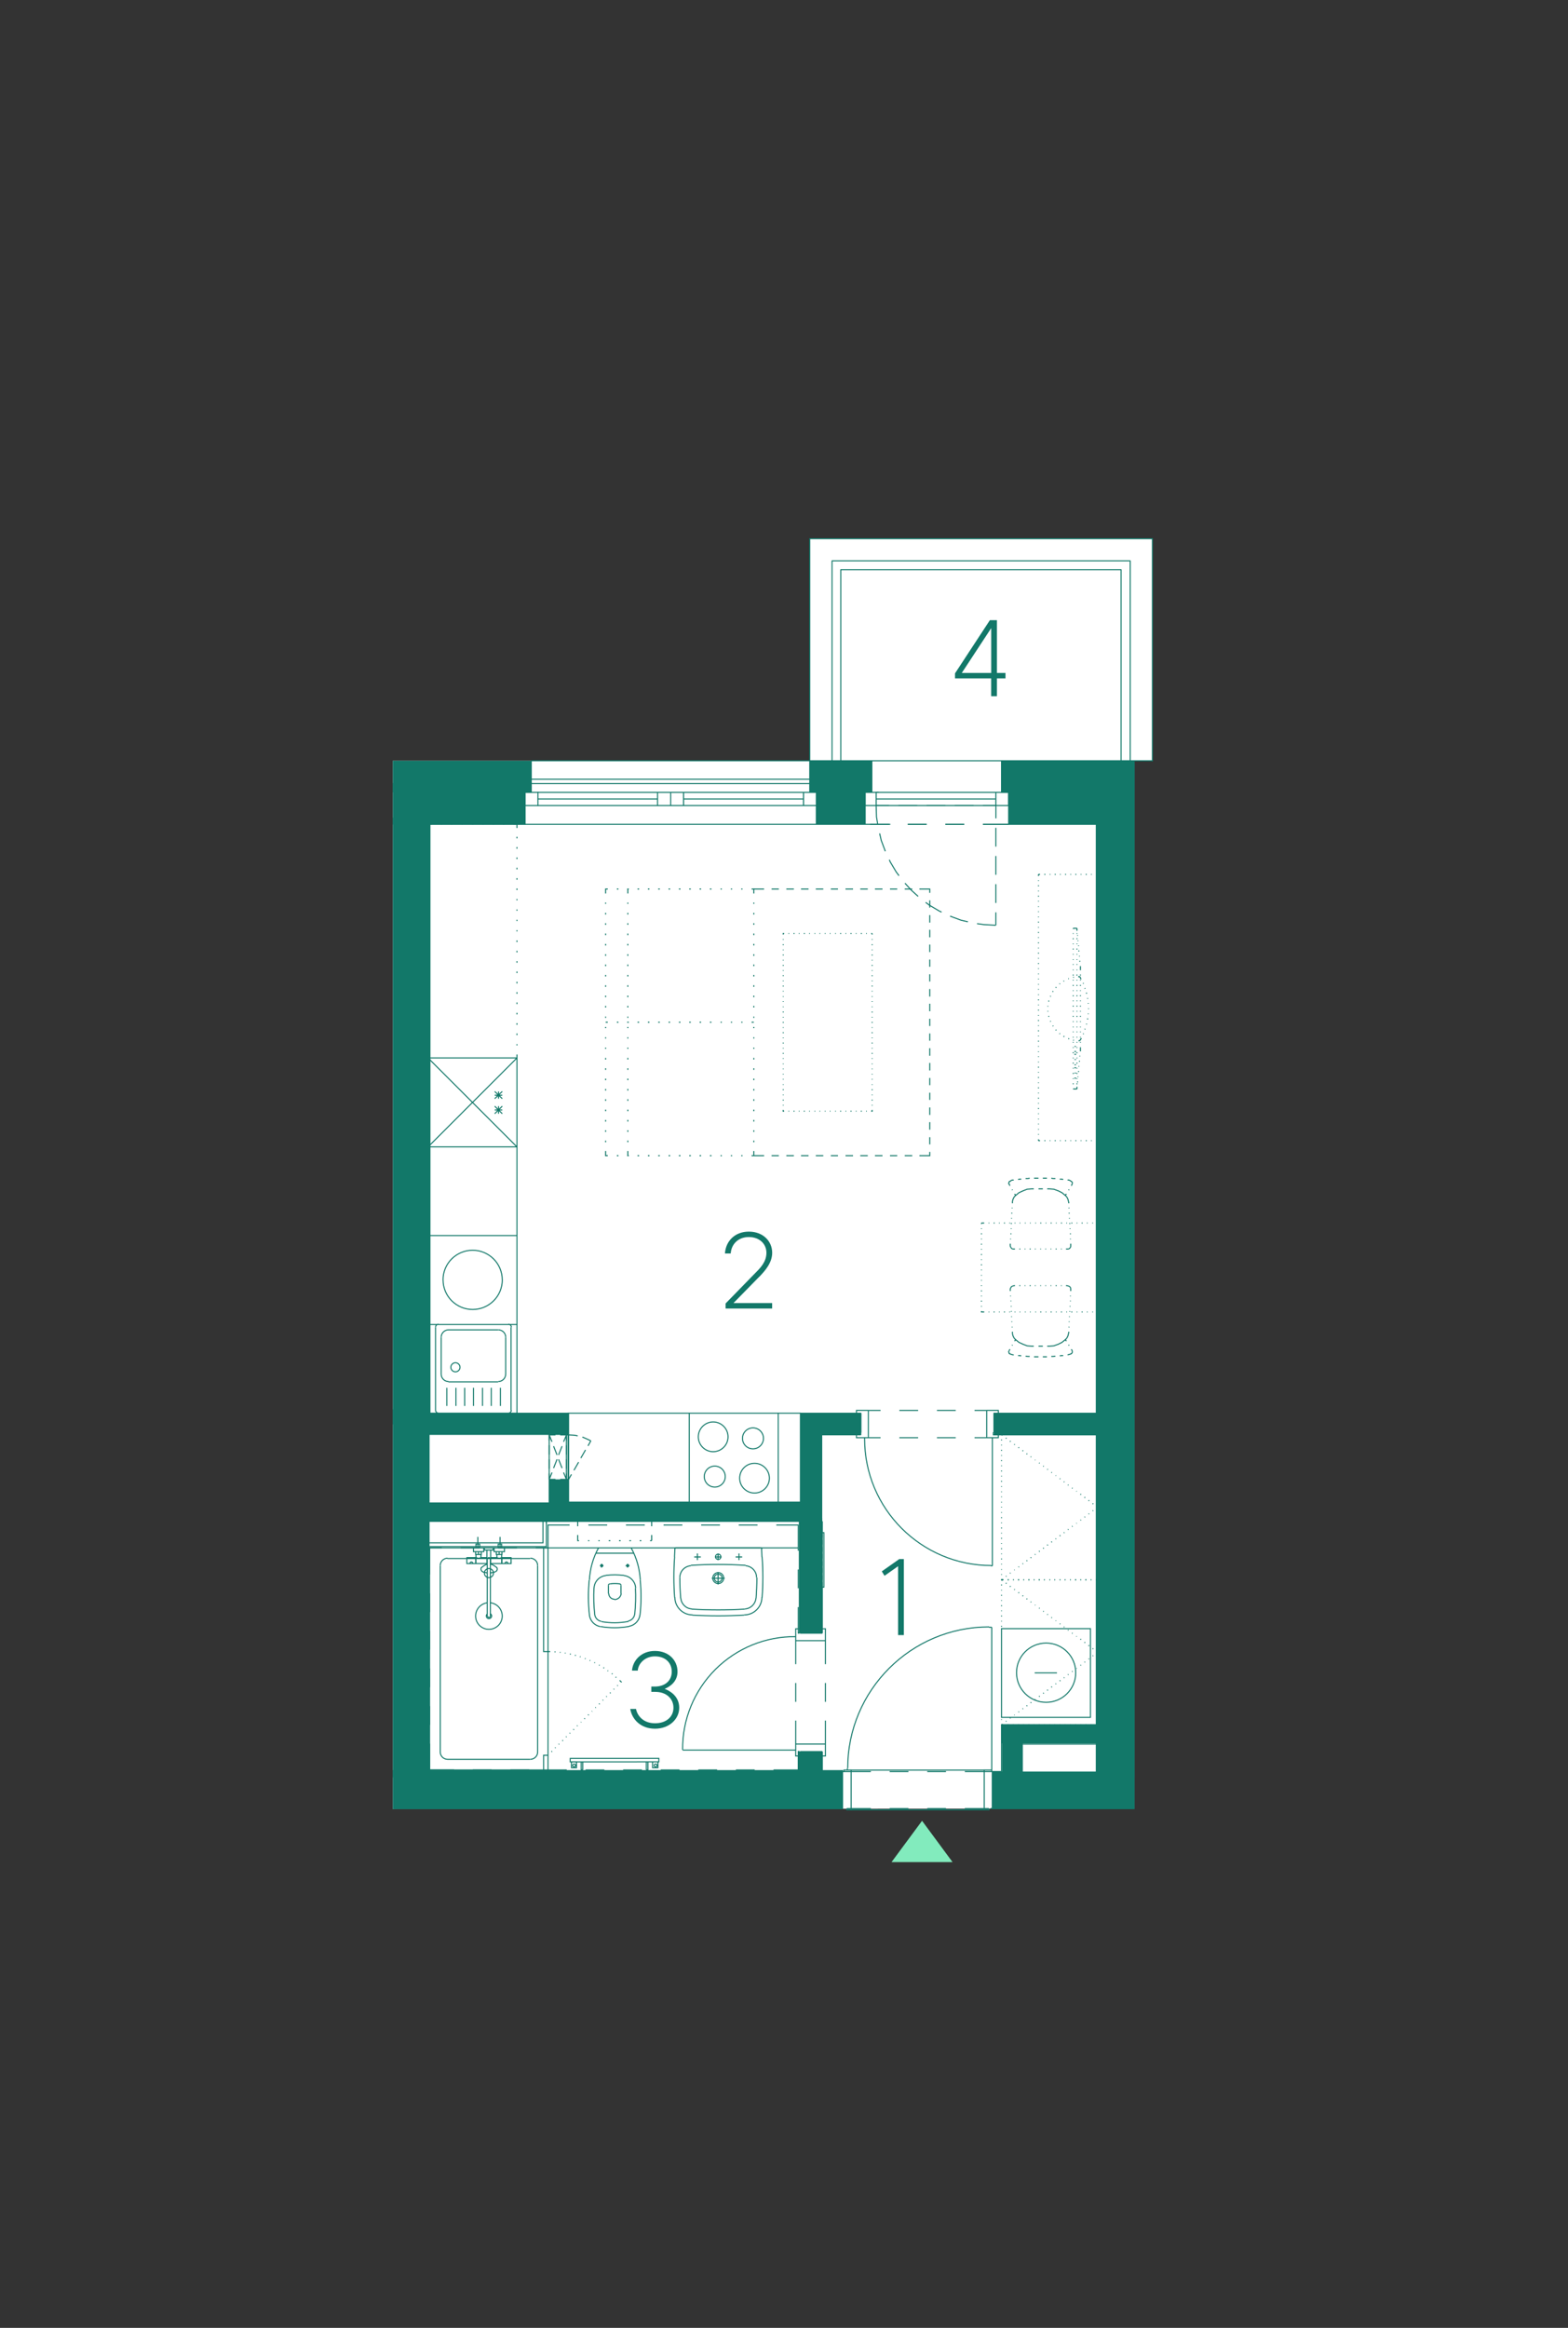 <?xml version="1.0" encoding="UTF-8"?><svg id="Vrstva_1" xmlns="http://www.w3.org/2000/svg" xmlns:xlink="http://www.w3.org/1999/xlink" viewBox="0 0 375.48 557.33"><rect x="0" y="0" width="375.48" height="557.33" fill="#333333" stroke="none"/><defs><style>.cls-1,.cls-2,.cls-3,.cls-4{stroke-width:0px;}.cls-1,.cls-5,.cls-6{fill:none;}.cls-7{clip-path:url(#clippath-4);}.cls-8{clip-path:url(#clippath-3);}.cls-9{clip-path:url(#clippath-2);}.cls-10{clip-path:url(#clippath-5);}.cls-2{fill:#127869;}.cls-5{stroke-linecap:round;stroke-linejoin:round;}.cls-5,.cls-6{stroke:#127869;stroke-width:.25px;}.cls-3{fill:#fff;}.cls-4{fill:#82ebbd;}</style><clipPath id="clippath-2"><rect class="cls-1" x="-149.14" y="128.84" width="425.23" height="417.48"/></clipPath><clipPath id="clippath-3"><rect class="cls-1" x="-149.14" y="128.84" width="425.23" height="417.48"/></clipPath><clipPath id="clippath-4"><rect class="cls-1" x="-149.14" y="128.84" width="425.23" height="417.48"/></clipPath><clipPath id="clippath-5"><rect class="cls-1" x="-149.14" y="128.84" width="425.23" height="417.48"/></clipPath></defs><polygon class="cls-3" points="193.91 182.14 94.06 182.14 94.06 433.13 271.7 432.99 271.7 182.14 275.96 182.14 275.96 128.96 193.91 128.94 193.91 182.14"/><g class="cls-9"><path class="cls-6" d="M191.59,419.36h5.33M191.59,391.01h5.33M197.66,411.94v5.62M197.66,402.94v4.5M197.66,392.81v5.62M190.54,411.94v5.62M190.54,402.94v4.5M190.54,392.81v5.62M163.46,418.99h27.08M190.57,391.84c-7.21-.08-14.16,2.75-19.26,7.85-5.1,5.1-7.93,12.04-7.85,19.26M196.91,389.96h.75v2.85M190.54,392.81v-2.85h.75M190.54,392.81h7.12M196.91,420.41h.75v-2.85M190.54,417.56v2.85h.75M190.54,417.56h7.12M191.59,424.69h5.33M191.59,364.24h5.33M196.91,419.36v5.32M196.91,364.24v26.77M191.59,419.36v5.32M191.59,364.24v26.77M196.01,419.36v5.32M196.01,364.24v26.77M192.49,419.36v5.32M192.49,364.24v26.77M238.01,338.89v4.12M206.14,338.89v4.12M237.34,374.89h.3M207.04,344.47c0,16.76,13.58,30.34,30.34,30.34M207.04,344.21v.3M210.86,344.21h-2.93M219.86,344.21h-4.5M228.86,344.21h-4.5M236.29,344.21h-2.92M210.86,337.69h-2.93M219.86,337.69h-4.5M228.86,337.69h-4.5M236.29,337.69h-2.92M237.64,374.89v-30.67M239.06,338.36v-.68h-2.77M236.29,344.21h2.77v-.68M236.29,344.21v-6.53M205.09,338.36v-.68h2.85M207.94,344.21h-2.85v-.68M207.94,344.21v-6.53M238.01,338.89h4.27M197.96,338.89h8.18M202.09,343.01h4.05M244.61,424.69v-7.12h18.9v-4.05h-23.02v11.17h4.12ZM263.51,338.89v4.12M206.14,338.89h-13.8M263.51,338.89h-25.5M206.14,343.01h-9.75M263.51,343.01h-25.5M192.34,360.19v-21.3M196.39,364.24v-21.23M131.51,360.19v-17.18h-29.4v-4.12h33.52v21.3M102.11,360.19v4.05M135.64,360.19h56.7M102.11,360.19h29.4M102.11,364.24h94.27M237.49,423.79v-34.2M237.49,424.16v-.38h-1.8v9.53h1.12v-.3M202.09,424.16v-.38h1.73v9.53h-1.05v-.3M236.81,389.59h.68M236.85,389.51c-18.7,0-33.86,15.16-33.86,33.86M202.91,423.79v-.38M203.81,433.31h31.88M203.81,423.79h31.88M208.54,424.16h-6.45M217.54,424.16h-4.5M226.54,424.16h-4.5M237.49,424.16h-6.45"/></g><path class="cls-5" d="M242.14,189.71h-.6v7.65h21.45v141h-24.98v.52M202.09,424.16h-5.18"/><path class="cls-6" d="M235.39,197.36h6.15M226.39,197.36h4.5M217.39,197.36h4.5M208.39,197.36h4.5"/><polyline class="cls-5" points="125.14 189.71 125.74 189.71 125.74 197.36 102.64 197.36 102.64 338.36 136.16 338.36 136.16 359.66 191.81 359.66 191.81 338.36 206.14 338.36 206.14 338.89"/><path class="cls-6" d="M212.89,197.36h-4.5M221.89,197.36h-4.5M230.89,197.36h-4.5M241.54,197.36h-6.15"/><path class="cls-5" d="M196.25,364.21h.52v-20.7h9.23v-.52M237.62,424.14h2.2v-11.17h23.02v-69.45h-24.97v-.52"/><g class="cls-8"><path class="cls-6" d="M262.4,412.96h.45M261.2,412.96h.15M259.92,412.96h.23M258.72,412.96h.15M257.45,412.96h.22M256.25,412.96h.15M254.97,412.96h.15M253.77,412.96h.15M252.5,412.96h.15M251.3,412.96h.15M250.02,412.96h.15M248.75,412.96h.23M247.55,412.96h.15M246.27,412.96h.23M245.07,412.96h.15M243.8,412.96h.23M242.6,412.96h.15M241.32,412.96h.22M239.82,412.89v.08h.45M239.82,411.61v.15M239.82,410.41v.15M239.82,409.14v.15M239.82,407.86v.23M239.82,406.66v.15M239.82,405.39v.23M239.82,404.19v.15M239.82,402.91v.22M239.82,401.71v.15M239.82,400.44v.23M239.82,399.24v.15M239.82,397.96v.22M239.82,396.76v.15M239.82,395.49v.15M239.82,394.29v.15M239.82,393.01v.15M239.82,391.81v.15M239.82,390.54v.15M239.82,389.26v.23M239.82,388.06v.15M239.82,386.79v.22M239.82,385.59v.15M239.82,384.31v.23M239.82,383.11v.15M239.82,381.84v.22M239.82,380.64v.15M239.82,379.36v.23M240.27,378.24h-.45v.07M241.55,378.24h-.22M242.75,378.24h-.15M244.02,378.24h-.23M245.22,378.24h-.15M246.5,378.24h-.23M247.7,378.24h-.15M248.97,378.24h-.23M250.17,378.24h-.15M251.45,378.24h-.15M252.65,378.24h-.15M253.92,378.24h-.15M255.12,378.24h-.15M256.4,378.24h-.15M257.67,378.24h-.22M258.87,378.24h-.15M260.15,378.24h-.23M261.35,378.24h-.15M262.85,378.31v-.07h-.45M262.85,379.59v-.23M262.85,380.79v-.15M262.85,382.06v-.22M262.85,383.26v-.15M262.85,384.54v-.23M262.85,385.74v-.15M262.85,387.01v-.22M262.85,388.21v-.15M262.85,389.49v-.23M262.85,390.69v-.15M262.85,391.96v-.15M262.85,393.16v-.15M262.85,394.44v-.15M262.85,395.64v-.15M262.85,396.91v-.15M262.85,398.19v-.22M262.85,399.39v-.15M262.85,400.66v-.23M262.85,401.86v-.15M262.85,403.14v-.22M262.85,404.34v-.15M262.85,405.61v-.23M262.85,406.81v-.15M262.85,408.09v-.23M262.85,409.29v-.15M262.85,410.56v-.15M262.85,411.76v-.15M262.85,412.96v-.08M247.77,400.51h5.33M257.6,400.47c0-3.92-3.17-7.09-7.09-7.09s-7.09,3.17-7.09,7.09,3.17,7.09,7.09,7.09,7.09-3.17,7.09-7.09M239.82,411.16h21.3v-21.23h-21.3v21.23ZM156.05,367.51v1.35M155.67,364.06h.38v1.35M153.2,364.06h.38M150.72,364.06h.38M148.25,364.06h.38M145.77,364.06h.38M143.3,364.06h.3M140.82,364.06h.3M138.35,365.41v-1.35h.3M138.65,368.86h-.3v-1.35M141.12,368.86h-.3M143.6,368.86h-.3M146.15,368.86h-.38M148.62,368.86h-.38M151.1,368.86h-.38M153.57,368.86h-.38M156.05,368.86h-.38M151.22,370.73c-.04-.09-.14-.15-.24-.15M143.45,370.59h7.5M143.48,370.59c-.1,0-.19.06-.24.15M143.27,370.69c-1.26,2.33-1.99,4.91-2.12,7.56M141.1,378.28c-.28,2.79-.27,5.59.05,8.37M141.14,386.65c.16,1.41,1.24,2.55,2.64,2.79M143.84,389.43c2.27.38,4.58.37,6.84-.04M150.65,389.36c1.39-.25,2.45-1.38,2.61-2.79M153.26,386.62c.31-2.77.32-5.57.04-8.34M153.32,378.25c-.14-2.65-.86-5.23-2.13-7.56M145.08,377.21c-1.55.17-2.75,1.44-2.83,3M152.22,380.21c-.08-1.54-1.26-2.81-2.79-2.99M149.45,377.18c-1.45-.18-2.92-.19-4.37-.02M142.41,386.51c.1.85.74,1.53,1.58,1.67M150.42,388.11c.83-.15,1.47-.83,1.56-1.67M142.23,380.2c-.11,2.1-.05,4.21.18,6.31M144.04,388.25c2.13.36,4.31.35,6.43-.04M151.99,386.48c.23-2.08.29-4.17.18-6.25M151.7,371.86h-9M150.31,375.09c.15,0,.26-.12.26-.26s-.12-.26-.26-.26-.26.12-.26.26.12.26.26.26M150.72,374.86h-.9M150.27,375.31v-.9M144.09,375.09c.14,0,.26-.12.26-.26s-.12-.26-.26-.26-.26.12-.26.26.12.26.26.26M143.67,374.86h.83M148.7,379.55c0-.19-.15-.34-.34-.34M146.04,379.21c-.19,0-.34.15-.34.34M148.39,379.2c-.77-.09-1.54-.09-2.31,0M144.05,375.31v-.9M145.77,381.5c0,.77.62,1.39,1.39,1.39M145.7,379.59v1.95M148.7,379.59v1.95M147.13,382.96c.84.01,1.54-.62,1.63-1.45M131.22,370.59h59.92M191.15,384.76v6.23h.3M191.15,375.76v4.5M185.9,365.11h5.25v6.15M176.9,365.11h4.5M167.9,365.11h4.5M158.9,365.11h4.5M149.9,365.11h4.5M140.9,365.11h4.5M128.3,370.59h2.93v-5.48h5.17M119.3,370.59h4.5M110.3,370.59h4.5M102.87,376.96v-6.38h2.93M102.87,385.96v-4.5M102.87,394.96v-4.5M102.87,403.96v-4.5M102.87,412.96v-4.5M108.72,423.76h-5.85v-6.3M117.72,423.76h-4.5M126.72,423.76h-4.5M135.72,423.76h-4.5M144.72,423.76h-4.5M153.72,423.76h-4.5M162.72,423.76h-4.5M171.72,423.76h-4.5M180.72,423.76h-4.5M191.45,419.34h-.3v4.42h-5.92M101.97,370.29h28.88v-6.07M101.97,369.39h28.05v-5.17"/><path class="cls-6" d="M178.54,374.76c-4.36-.27-8.74-.27-13.11,0M178.38,385.21c1.4-.08,2.53-1.19,2.64-2.59M163.03,382.62c.11,1.4,1.24,2.51,2.64,2.59M181.05,382.69c.13-1.67.2-3.34.2-5.01M162.8,377.68c0,1.67.07,3.34.2,5.01M165.63,385.25c4.23.25,8.48.25,12.72,0M171.2,372.76h1.58M172.92,377.82c0-.52-.42-.94-.94-.94s-.94.42-.94.94.42.94.94.94.94-.42.94-.94M173.3,377.82c0-.73-.59-1.31-1.31-1.31s-1.31.59-1.31,1.31.59,1.31,1.31,1.31,1.31-.59,1.31-1.31M170.45,377.86h3.08M171.95,376.36v3M172.62,372.72c0-.35-.29-.64-.64-.64s-.64.29-.64.64.29.64.64.64.64-.28.64-.64M171.95,373.51v-1.57M240.05,412.81l-.23.15M241.02,412.06l-.15.07M242,411.31l-.15.07M242.97,410.56l-.08.07M244.02,409.81l-.15.07M245,409.06l-.15.07M245.97,408.31l-.15.15M246.95,407.56l-.15.15M247.92,406.81l-.07.15M248.97,406.06l-.15.15M249.95,405.31l-.15.15M250.92,404.56l-.15.15M251.9,403.81l-.15.15M252.87,403.06l-.08.15M253.92,402.31l-.15.15M254.9,401.64l-.15.07M255.87,400.89l-.15.07M256.85,400.14l-.15.07M257.82,399.39l-.07.07M258.87,398.64l-.15.07M259.85,397.89l-.15.07M260.82,397.14l-.15.07M261.8,396.39l-.15.07M262.7,395.41l.15.15-.15.15M261.65,394.66l.15.15M260.67,393.91l.15.15M259.7,393.16l.15.15M258.72,392.41l.15.15M257.75,391.74l.07.08M256.7,390.99l.15.08M255.72,390.24l.15.08M254.75,389.49l.15.08M253.77,388.74l.15.08M252.8,387.99l.08.08M251.75,387.24l.15.08M250.77,386.49l.15.08M249.8,385.74l.15.08M248.82,384.99l.15.08M247.85,384.24l.07.08M246.8,383.49l.15.08M245.82,382.74l.15.15M244.85,381.99l.15.15M243.87,381.24l.15.15M242.9,380.49l.08.15M241.85,379.74l.15.15M240.87,378.99l.15.15M239.82,378.24l.23.15M240.05,378.09l-.23.15M241.02,377.34l-.15.07M242,376.59l-.15.07M242.97,375.84l-.08.07M244.02,375.09l-.15.07M245,374.34l-.15.07M245.97,373.59l-.15.15M246.95,372.84l-.15.15M247.92,372.09l-.07.15M248.97,371.34l-.15.15M249.95,370.59l-.15.15M250.92,369.84l-.15.15M251.9,369.09l-.15.15M252.87,368.34l-.08.15M253.92,367.59l-.15.15M254.9,366.91l-.15.07M255.87,366.16l-.15.07M256.85,365.41l-.15.07M257.82,364.66l-.07.07M258.87,363.91l-.15.07M259.85,363.16l-.15.07M260.82,362.41l-.15.07M261.8,361.66l-.15.07M262.7,360.69l.15.15-.15.15M261.65,359.94l.15.15M260.67,359.19l.15.15M259.7,358.44l.15.15M258.72,357.69l.15.15M257.75,357.01l.07.07M256.7,356.26l.15.07M255.72,355.51l.15.07M254.75,354.76l.15.07M253.77,354.01l.15.07M252.8,353.26l.08.07M251.75,352.51l.15.07M250.77,351.76l.15.07M249.8,351.01l.15.07M248.82,350.26l.15.07M247.85,349.51l.07.07M246.8,348.76l.15.07M245.82,348.01l.15.15M244.85,347.26l.15.15M243.87,346.51l.15.15M242.9,345.76l.08.15M241.85,345.01l.15.15M240.87,344.26l.15.15M239.82,343.51l.23.15M262.4,378.24h.45M261.2,378.24h.15M259.92,378.24h.23M258.72,378.24h.15M257.45,378.24h.23M256.25,378.24h.15M254.97,378.24h.15M253.77,378.24h.15M252.5,378.24h.15M251.3,378.24h.15M250.02,378.24h.15M248.75,378.24h.23M247.55,378.24h.15M246.27,378.24h.23M245.07,378.24h.15M243.8,378.24h.23M242.6,378.24h.15M241.32,378.24h.23M239.82,378.16v.07h.45M239.82,376.89v.15M239.82,375.69v.15M239.82,374.41v.15M239.82,373.14v.22M239.82,371.94v.15M239.82,370.66v.23M239.82,369.46v.15M239.82,368.19v.22M239.82,366.99v.15M239.82,365.71v.23M239.82,364.51v.15M239.82,363.24v.23M239.82,362.04v.15M239.82,360.76v.15M239.82,359.56v.15M239.82,358.29v.15M239.82,357.09v.15M239.82,355.81v.15M239.82,354.54v.23M239.82,353.34v.15M239.82,352.06v.22M239.82,350.86v.15M239.82,349.59v.23M239.82,348.39v.15M239.82,347.11v.23M239.82,345.91v.15M239.82,344.64v.22M240.27,343.51h-.45v.07M241.55,343.51h-.23M242.75,343.51h-.15M244.02,343.51h-.23M245.22,343.51h-.15M246.5,343.51h-.23M247.7,343.51h-.15M248.97,343.51h-.23M250.17,343.51h-.15M251.45,343.51h-.15M252.65,343.51h-.15M253.92,343.51h-.15M255.12,343.51h-.15M256.4,343.51h-.15M257.67,343.51h-.23M258.87,343.51h-.15M260.15,343.51h-.23M261.35,343.51h-.15M262.85,343.59v-.07h-.45M262.85,344.86v-.22M262.85,346.06v-.15M262.85,347.34v-.23M262.85,348.54v-.15M262.85,349.81v-.23M262.85,351.01v-.15M262.85,352.29v-.22M262.85,353.49v-.15M262.85,354.76v-.23M262.85,355.96v-.15M262.85,357.24v-.15M262.85,358.44v-.15M262.85,359.71v-.15M262.85,360.91v-.15M262.85,362.19v-.15M262.85,363.46v-.23M262.85,364.66v-.15M262.85,365.94v-.23M262.85,367.14v-.15M262.85,368.41v-.22M262.85,369.61v-.15M262.85,370.89v-.23M262.85,372.09v-.15M262.85,373.36v-.22M262.85,374.56v-.15M262.85,375.84v-.15M262.85,377.04v-.15M262.85,378.24v-.07"/><path class="cls-6" d="M147.72,276.69h.38M145.02,275.56v1.12h.53M145.02,273.09v.38M145.02,270.61v.38M145.02,268.14v.38M145.02,265.66v.38M145.02,263.19v.38M145.02,260.71v.38M145.02,258.24v.38M145.02,255.76v.38M145.02,253.29v.38M145.02,250.81v.3M145.02,248.34v.3M145.02,245.86v.3M145.02,243.39v.3M145.02,240.84v.38M145.02,238.36v.38M145.02,235.89v.38M145.02,233.41v.38M145.02,230.94v.38M145.02,228.46v.38M145.02,225.99v.38M145.02,223.51v.38M145.02,221.04v.38M145.02,218.56v.38M145.02,216.09v.3M145.55,212.86h-.53v1.05M148.1,212.86h-.38M150.57,212.86h-.38M153.05,212.86h-.38M155.52,212.86h-.38M158,212.86h-.38M160.47,212.86h-.38M162.95,212.86h-.38M165.42,212.86h-.38M167.9,212.86h-.38M170.37,212.86h-.38M172.85,212.86h-.3M175.32,212.86h-.3M177.8,212.86h-.3M180.5,213.91v-1.05h-.52M180.5,216.39v-.3M180.5,218.94v-.38M180.5,221.41v-.38M180.5,223.89v-.38M180.5,226.36v-.38M180.5,228.84v-.38M180.5,231.31v-.38M180.5,233.79v-.38M180.5,236.26v-.38M180.5,238.74v-.38M180.5,241.21v-.38M180.5,243.69v-.3M180.5,246.16v-.3M180.5,248.64v-.3M180.5,251.11v-.3M180.5,253.66v-.38M180.5,256.14v-.38M180.5,258.61v-.38M180.5,261.09v-.38M180.5,263.56v-.38M180.5,266.04v-.38M180.5,268.51v-.38M180.5,270.99v-.38M180.5,273.46v-.38M180.5,276.69v-1.12M103.4,253.29h-.9M105.87,253.29h-.3M108.35,253.29h-.3M110.82,253.29h-.3M113.37,253.29h-.38M115.85,253.29h-.38M118.32,253.29h-.38M120.8,253.29h-.38M123.8,252.46v.83h-.9M123.8,249.99v.3M123.8,247.44v.38M123.8,244.96v.38M123.8,242.49v.38M123.8,240.01v.38M123.8,237.54v.38M123.8,235.06v.38M123.8,232.59v.38M123.8,230.11v.38M123.8,227.64v.38M123.8,225.16v.38M123.8,222.69v.3M123.8,220.21v.3M123.8,217.74v.3M123.8,215.26v.3M123.8,212.71v.38M123.8,210.24v.38M123.8,207.76v.38M123.8,205.29v.38M123.8,202.81v.38M123.8,200.34v.38M122.9,197.34h.9v.9M120.42,197.34h.38M117.95,197.34h.38M115.47,197.34h.38M113,197.34h.38M110.52,197.34h.3M108.05,197.34h.3M105.57,197.34h.3M102.5,198.24v-.9h.9M102.5,200.71v-.38M102.5,203.19v-.38M102.5,205.66v-.38M102.5,208.14v-.38M102.5,210.61v-.38M102.5,213.09v-.38M102.5,215.56v-.3M102.5,218.04v-.3M102.5,220.51v-.3M102.5,222.99v-.3M102.5,225.54v-.38M102.5,228.01v-.38M102.5,230.49v-.38M102.5,232.96v-.38M102.5,235.44v-.38M102.5,237.91v-.38M102.5,240.39v-.38M102.5,242.86v-.38M102.5,245.34v-.38M102.5,247.81v-.38M102.5,250.29v-.3M102.5,253.29v-.83M115.55,332.26v4.35M122.45,317.75c0-.39-.32-.71-.71-.71M121.1,320.15c0-.97-.79-1.76-1.76-1.76M119.82,332.26v4.35M117.65,332.26v4.35M121.73,338.34c.39,0,.71-.32.71-.71M119.33,330.76c.97,0,1.76-.79,1.76-1.76M122.37,337.66v-19.88M121.1,329.04v-8.85M121.7,338.34h-16.72M119.3,318.39h-11.93M119.3,330.84h-11.93M121.7,317.11h-16.72M105.01,317.04c-.39,0-.71.32-.71.71M107.41,318.39c-.97,0-1.76.79-1.76,1.76M104.3,337.62c0,.39.32.71.71.71M107,332.26v4.35M105.65,320.19v8.85M104.3,317.79v19.88M109.06,328.44c.6,0,1.09-.49,1.09-1.09s-.49-1.09-1.09-1.09-1.09.49-1.09,1.09.49,1.09,1.09,1.09M111.27,332.26v4.35M109.17,332.26v4.35M113.37,332.26v4.35M105.65,329c0,.97.79,1.76,1.76,1.76M106.1,306.42c0,3.92,3.17,7.09,7.09,7.09s7.09-3.17,7.09-7.09M123.8,309.99v7.12h-21.3v-7.12M120.27,306.42c0-3.91-3.17-7.09-7.09-7.09s-7.09,3.17-7.09,7.09M102.5,309.99v-14.18h21.3v14.18M118.47,262.21h1.8M119.37,263.04v-1.73M118.47,263.04l1.8-1.73M118.47,261.31l1.8,1.73M118.47,265.74h1.8M119.37,266.64v-1.8M118.47,266.64l1.8-1.8M118.47,264.84l1.8,1.8M102.5,253.29v21.3h21.3v-21.3M123.8,274.59l-21.3-21.3h21.3M102.5,274.59l21.3-21.3M152.52,420.99h-15.97v.83h15.97M155.15,421.81v1.95h-.38M154.77,421.81v1.95M156.27,421.81h1.28v1.42h-1.28v-1.42ZM156.99,422.34c-.19,0-.34.15-.34.34s.15.34.34.34.34-.15.34-.34-.15-.34-.34-.34M152.52,421.81h5.25v-.83h-5.25M137.45,420.99h-.9M139.17,421.81v1.95h.38M139.55,421.81v1.95M138.05,421.81h-1.2v1.42h1.2v-1.42ZM137.48,422.34c-.19,0-.34.15-.34.34s.15.34.34.34.34-.15.34-.34-.15-.34-.34-.34M102.5,338.34h21.3v-85.05h-21.3v85.05ZM165.05,359.64h21.3v-21.3h-21.3v21.3ZM167.22,344c0,1.97,1.6,3.56,3.56,3.56s3.56-1.6,3.56-3.56-1.6-3.56-3.56-3.56-3.56,1.6-3.56,3.56M177.12,353.9c0,1.97,1.6,3.56,3.56,3.56s3.56-1.6,3.56-3.56-1.6-3.56-3.56-3.56-3.56,1.6-3.56,3.56M177.8,344.37c0,1.39,1.12,2.51,2.51,2.51s2.51-1.12,2.51-2.51-1.12-2.51-2.51-2.51-2.51,1.12-2.51,2.51M168.65,353.52c0,1.39,1.12,2.51,2.51,2.51s2.51-1.12,2.51-2.51-1.12-2.51-2.51-2.51-2.51,1.12-2.51,2.51M136.02,338.34h55.65v21.3h-55.65v-21.3ZM167.82,372.76h-1.58M167,373.51v-1.58M176.15,372.76h1.58M176.97,373.51v-1.58M182.45,372.76l-.08-1.95M182.5,382.47c.24-3.24.24-6.5,0-9.74M178.21,386.64c2.34,0,4.24-1.9,4.24-4.24M165.78,386.68c4.13.24,8.28.24,12.41,0M161.6,382.4c0,2.34,1.9,4.24,4.24,4.24M161.55,372.73c-.24,3.24-.24,6.5,0,9.74M161.6,370.81l-.08,1.95M161.86,370.59c-.14,0-.26.11-.26.25M182.15,370.59h-20.32M182.45,370.84c0-.14-.12-.25-.26-.25M165.44,374.87c-1.48.09-2.64,1.32-2.64,2.81M181.17,377.68c0-1.49-1.16-2.72-2.64-2.81"/></g><path class="cls-6" d="M248.67,210.76v.15M248.67,209.34v.38M208.62,223.51h.23M207.42,223.51h.15M206.15,223.51h.23M204.95,223.51h.15M203.67,223.51h.23M202.47,223.51h.15M201.2,223.51h.22M200,223.51h.15M198.72,223.51h.15M197.52,223.51h.15M196.25,223.51h.15M195.05,223.51h.15M193.77,223.51h.15M192.5,223.51h.23M191.3,223.51h.15M190.02,223.51h.23M188.82,223.51h.15M187.55,223.74v-.23h.23M187.55,225.01v-.15M187.55,226.29v-.23M187.55,227.49v-.15M187.55,228.76v-.23M187.55,229.96v-.15M187.55,231.24v-.23M187.55,232.44v-.15M187.55,233.71v-.23M187.55,234.91v-.15M187.55,236.19v-.22M187.55,237.39v-.15M187.55,238.66v-.15M187.55,239.86v-.15M187.55,241.14v-.15M187.55,242.41v-.23M187.55,243.61v-.15M187.55,244.89v-.23M187.55,246.09v-.15M187.55,247.36v-.23M187.55,248.56v-.15M187.55,249.84v-.23M187.55,251.04v-.15M187.55,252.31v-.22M187.55,253.51v-.15M187.55,254.79v-.15M187.55,255.99v-.15M187.55,257.26v-.15M187.55,258.46v-.15M187.55,259.74v-.15M187.55,261.01v-.23M187.55,262.21v-.15M187.55,263.49v-.23M187.55,264.69v-.15M187.77,266.04h-.23v-.3M188.97,266.04h-.15M190.25,266.04h-.23M191.45,266.04h-.15M192.72,266.04h-.23M193.92,266.04h-.15M195.2,266.04h-.15M196.4,266.04h-.15M197.67,266.04h-.15M198.87,266.04h-.15M200.15,266.04h-.15M201.42,266.04h-.22M202.62,266.04h-.15M203.9,266.04h-.23M205.1,266.04h-.15M206.37,266.04h-.23M207.57,266.04h-.15M208.85,265.74v.3h-.23M208.85,264.54v.15M208.85,263.26v.23M208.85,262.06v.15M208.85,260.79v.23M208.85,259.59v.15M208.85,258.31v.15M208.85,257.11v.15M208.85,255.84v.15M208.85,254.64v.15M208.85,253.36v.15M208.85,252.09v.22M208.85,250.89v.15M208.85,249.61v.23M208.85,248.41v.15M208.85,247.14v.23M208.85,245.94v.15M208.85,244.66v.23M208.85,243.46v.15M208.85,242.19v.23M208.85,240.99v.15M208.85,239.71v.15M208.85,238.51v.15M208.85,237.24v.15M208.85,235.96v.22M208.85,234.76v.15M208.85,233.49v.23M208.85,232.29v.15M208.85,231.01v.23M208.85,229.81v.15M208.85,228.54v.23M208.85,227.34v.15M208.85,226.06v.23M208.85,224.86v.15M208.85,223.51v.23M182.97,212.86h-2.48M186.5,212.86h-1.73M190.1,212.86h-1.8M193.62,212.86h-1.8M197.15,212.86h-1.8M200.67,212.86h-1.72M204.27,212.86h-1.8M207.8,212.86h-1.8M211.32,212.86h-1.8M214.85,212.86h-1.73M218.45,212.86h-1.8M222.65,213.76v-.9h-2.48M222.65,217.29v-1.73M222.65,220.89v-1.8M222.65,224.41v-1.8M222.65,227.94v-1.8M222.65,231.46v-1.73M222.65,234.99v-1.73M222.65,238.59v-1.8M222.65,242.11v-1.8M222.65,245.64v-1.73M222.65,249.16v-1.73M222.65,252.76v-1.8M222.65,256.29v-1.8M222.65,259.81v-1.72M222.65,263.34v-1.73M222.65,266.94v-1.8M222.65,270.46v-1.8M222.65,273.99v-1.73M220.17,276.69h2.48v-.9M216.65,276.69h1.8M213.12,276.69h1.73M209.52,276.69h1.8M206,276.69h1.8M202.47,276.69h1.8M198.95,276.69h1.72M195.35,276.69h1.8M191.82,276.69h1.8M188.3,276.69h1.8M184.77,276.69h1.73M180.5,276.69h2.48M145.55,244.74h-.52M148.1,244.74h-.38M150.57,244.74h-.38M153.05,244.74h-.38M155.52,244.74h-.38M158,244.74h-.38M160.47,244.74h-.38M162.95,244.74h-.38M165.42,244.74h-.38M167.9,244.74h-.38M170.37,244.74h-.38M172.85,244.74h-.3M175.32,244.74h-.3M177.8,244.74h-.3M180.5,244.74h-.52M150.35,213.91v-1.05M150.35,216.39v-.3M150.35,218.94v-.38M150.35,221.41v-.38M150.35,223.89v-.38M150.35,226.36v-.38M150.35,228.84v-.38M150.35,231.31v-.38M150.35,233.79v-.38M150.35,236.26v-.38M150.35,238.74v-.38M150.35,241.21v-.38M150.35,243.69v-.3M150.35,246.16v-.3M150.35,248.64v-.3M150.35,251.11v-.3M150.35,253.66v-.38M150.35,256.14v-.38M150.35,258.61v-.38M150.35,261.09v-.38M150.35,263.56v-.38M150.35,266.04v-.38M150.35,268.51v-.38M150.35,270.99v-.38M150.35,273.46v-.38M150.35,276.69v-1.12M179.97,276.69h.52M177.5,276.69h.3M175.02,276.69h.3M172.55,276.69h.3M170,276.69h.38M167.52,276.69h.38M165.05,276.69h.38M162.57,276.69h.38M160.1,276.69h.38M157.62,276.69h.38M155.15,276.69h.38M152.67,276.69h.38M150.2,276.69h.38"/><path class="cls-6" d="M258.72,251.71v-.6M258.57,252.91v-.15M258.5,254.19v-.23M258.35,255.39v-.15M258.27,256.66v-.23M258.12,257.86v-.15M258.05,259.14v-.23M257.9,260.71v-.52M257,260.71h.9M257,260.64v.07M257,259.36v.22M257,258.16v.15M257,256.89v.23M257,255.69v.15M257,254.41v.23M257,253.21v.15M257,251.94v.23M257,250.74v.15M257,249.46v.15M257,248.26v.15M257,246.99v.15M257,245.79v.15M257,244.51v.15M257,243.24v.22M257,242.04v.15M257,240.76v.23M257,239.56v.15M257,238.29v.23M257,237.09v.15M257,235.81v.23M257,234.61v.15M257,233.34v.23M257,232.14v.15M257,230.86v.15M257,229.66v.15M257,228.39v.15M257,227.11v.22M257,225.91v.15M257,224.64v.23M257,223.44v.15M257,222.24v.15M258.87,234.46l-.3-.67M259.47,235.51l-.08-.15M259.85,236.71l-.08-.15M260.22,237.91l-.08-.23M260.45,239.11v-.15M260.6,240.31v-.15M260.67,241.59v-.15M260.6,242.79v-.15M260.45,244.06v-.23M260.15,245.26l.08-.15M259.77,246.46l.08-.15M259.4,247.59l.08-.15M258.57,249.16l.38-.6M258.27,249.16h.3M257,249.01l.15.07M255.8,248.64l.22.07M254.67,248.11l.22.07M253.7,247.44l.15.08M252.8,246.54l.15.15M252.12,245.56l.08.15M251.52,244.44l.08.15M251.15,243.24v.22M250.92,242.04v.15M250.92,240.84v.15M251.15,239.56v.23M251.6,238.44l-.08.15M252.2,237.31l-.15.15M252.95,236.34l-.15.15M253.85,235.51l-.15.07M254.82,234.84l-.15.08M255.95,234.31h-.15M257.15,233.94l-.15.08M258.57,233.79l-.38.08M249.05,209.34h-.38M250.32,209.34h-.23M251.52,209.34h-.15M252.8,209.34h-.23M254,209.34h-.15M255.27,209.34h-.22M256.47,209.34h-.15M257.75,209.34h-.23M258.95,209.34h-.15M260.22,209.34h-.23M261.42,209.34h-.15M262.85,209.34h-.3M262.85,209.71v-.38M262.85,210.91v-.15M262.85,212.19v-.23M262.85,213.39v-.15M262.85,214.66v-.23M262.85,215.86v-.15M262.85,217.14v-.15M262.85,218.34v-.15M262.85,219.61v-.15M262.85,220.89v-.23M262.85,222.09v-.15M262.85,223.36v-.23M262.85,224.56v-.15M262.85,225.84v-.22M262.85,227.04v-.15M262.85,228.31v-.23M262.85,229.51v-.15M262.85,230.79v-.23M262.85,231.99v-.15M262.85,233.26v-.15M262.85,234.46v-.15M262.85,235.74v-.15M262.85,236.94v-.15M262.85,238.21v-.15M262.85,239.49v-.23M262.85,240.69v-.15M262.85,241.96v-.22M262.85,243.16v-.15M262.85,244.44v-.23M262.85,245.64v-.15M262.85,246.91v-.23M262.85,248.11v-.15M262.85,249.39v-.23M262.85,250.59v-.15M262.85,251.86v-.15M262.85,253.06v-.15M262.85,254.34v-.15M262.85,255.61v-.23M262.85,256.81v-.15M262.85,258.09v-.22M262.85,259.29v-.15M262.85,260.56v-.23M262.85,261.76v-.15M262.85,263.04v-.23M262.85,264.24v-.15M262.85,265.51v-.23M262.85,266.71v-.15M262.85,267.99v-.15M262.85,269.19v-.15M262.85,270.46v-.15M262.85,271.66v-.15M262.85,273.09v-.3M262.55,273.09h.3M261.27,273.09h.15M260,273.09h.23M258.8,273.09h.15M257.52,273.09h.23M256.32,273.09h.15M255.05,273.09h.22M253.85,273.09h.15M252.57,273.09h.23M251.37,273.09h.15M250.1,273.09h.23M248.67,273.09h.38M248.67,272.79v.3M248.67,271.51v.15M248.67,270.31v.15M248.67,269.04v.15M248.67,267.84v.15M248.67,266.56v.15M248.67,265.29v.23M248.67,264.09v.15M248.67,262.81v.23M248.67,261.61v.15M248.67,260.34v.23M248.67,259.14v.15M248.67,257.86v.22M248.67,256.66v.15M248.67,255.39v.23M248.67,254.19v.15M248.67,252.91v.15M248.67,251.71v.15M248.67,250.44v.15M248.67,249.16v.23M248.67,247.96v.15M248.67,246.69v.23M248.67,245.49v.15M248.67,244.21v.23M248.67,243.01v.15M248.67,241.74v.22M248.67,240.54v.15M248.67,239.26v.23M248.67,238.06v.15M248.67,236.79v.15M248.67,235.59v.15M248.67,234.31v.15M248.67,233.11v.15M248.67,231.84v.15M248.67,230.56v.23M248.67,229.36v.15M248.67,228.09v.23M248.67,226.89v.15M248.67,225.61v.22M248.67,224.41v.15M248.67,223.14v.23M248.67,221.94v.15M248.67,220.66v.23M248.67,219.46v.15M248.67,218.19v.15M248.67,216.99v.15M248.67,215.71v.15M248.67,214.44v.23M248.67,213.24v.15M248.67,211.96v.23"/><path class="cls-6" d="M256.25,312.69v.15M256.32,311.41v.15M256.32,310.21v.15M256.4,308.71v.38M256.4,308.56v.15M256.4,308.41v.15M256.32,308.26l.08.15M256.25,308.11l.07.15M256.1,308.04l.15.07M256.02,307.96l.08.07M255.87,307.89l.15.07M255.72,307.89h.15M255.57,307.81l.15.07M255.27,307.81h.3M254.07,307.81h.15M252.8,307.81h.23M251.6,307.81h.15M250.32,307.81h.15M249.12,307.81h.15M247.85,307.81h.15M246.57,307.81h.23M245.37,307.81h.15M244.1,307.81h.22M242.75,307.81h.3M242.6,307.89l.15-.07M242.45,307.89h.15M242.37,307.96l.07-.07M242.22,308.04l.15-.07M242.15,308.11l.08-.07M242.07,308.26l.08-.15M242,308.41l.07-.15M241.92,308.56l.08-.15M241.92,308.71v-.15M241.92,309.09v-.38M242,310.36v-.15M242.07,311.56v-.15M242.15,312.84v-.15M242.22,314.04l-.08-.15M242.22,315.31v-.15M242.3,316.51v-.15M242.37,317.79v-.15M242.45,319.29v-.45M235.02,293.04v-.22M235.02,294.24v-.15M235.02,295.51v-.23M235.02,296.71v-.15M235.02,297.99v-.22M235.02,299.19v-.15M235.02,300.46v-.23M235.02,301.66v-.15M235.02,302.94v-.23M235.02,304.14v-.15M235.02,305.41v-.15M235.02,306.61v-.15M235.02,307.89v-.15M235.02,309.16v-.22M235.02,310.36v-.15M235.02,311.64v-.23M235.02,312.84v-.15M235.7,314.11h-.67v-.22M236.9,314.11h-.15M238.17,314.11h-.23M239.37,314.11h-.15M240.65,314.11h-.23M241.85,314.11h-.15M243.12,314.11h-.15M244.32,314.11h-.15M245.6,314.11h-.15M246.8,314.11h-.15M248.07,314.11h-.15M249.35,314.11h-.23M250.55,314.11h-.15M251.82,314.11h-.22M253.02,314.11h-.15M254.3,314.11h-.23M255.5,314.11h-.15M256.77,314.11h-.23M257.97,314.11h-.15M259.25,314.11h-.23M260.45,314.11h-.15M261.72,314.11h-.15M263.37,313.89v.22h-.6M263.37,312.69v.15M263.37,311.41v.23M263.37,310.21v.15M263.37,308.94v.22M263.37,307.74v.15M263.37,306.46v.15M263.37,305.26v.15M263.37,303.99v.15M263.37,302.71v.23M263.37,301.51v.15M263.37,300.24v.23M263.37,299.04v.15M263.37,297.76v.22M263.37,296.56v.15M263.37,295.29v.23M263.37,294.09v.15M262.77,292.81h.6v.22M261.57,292.81h.15M260.3,292.81h.15M259.02,292.81h.23M257.82,292.81h.15M256.55,292.81h.23M255.35,292.81h.15M254.07,292.81h.23M252.87,292.81h.15M251.6,292.81h.22M250.4,292.81h.15M249.12,292.81h.23M247.92,292.81h.15M246.65,292.81h.15M245.45,292.81h.15M244.17,292.81h.15M242.97,292.81h.15M241.7,292.81h.15M240.42,292.81h.23M239.22,292.81h.15M237.95,292.81h.23M236.75,292.81h.15M235.02,292.81h.67M257.9,260.64v.07M257.9,259.36v.23M257.9,258.16v.15M257.9,256.89v.22M257.9,255.69v.15M257.9,254.41v.23M257.9,253.21v.15M257.9,251.94v.23M257.9,250.74v.15M257.9,249.46v.15M257.9,248.26v.15M257.9,246.99v.15M257.9,245.79v.15M257.9,244.51v.15M257.9,243.24v.23M257.9,242.04v.15M257.9,240.76v.22M257.9,239.56v.15M257.9,238.29v.23M257.9,237.09v.15M257.9,235.81v.23M257.9,234.61v.15M257.9,233.34v.23M257.9,232.14v.15M257.9,230.86v.15M257.9,229.66v.15M257.9,228.39v.15M257.9,227.11v.23M257.9,225.91v.15M257.9,224.64v.22M257.9,223.44v.15M257.9,222.24v.15M257.6,251.79h-.23M257.6,251.64v.15M257.6,250.51v.07M257.37,250.51h.23M257.37,250.59v-.07M257.37,251.79v-.15M257.6,254.94h-.23M257.6,254.86v.08M257.6,253.59v.15M257.6,252.39v.15M257.37,252.39h.23M257.37,252.54v-.15M257.37,253.74v-.15M257.37,254.94v-.08M257.6,258.16h-.23M257.6,258.01v.15M257.6,256.81v.15M257.6,255.61v.15M257.37,255.61h.23M257.37,255.76v-.15M257.37,256.96v-.15M257.37,258.16v-.15M257.9,222.24h-.9M257.9,222.84v-.6M258.05,224.04v-.15M258.12,225.31v-.15M258.27,226.51v-.15M258.35,227.79v-.23M258.5,228.99v-.15M258.57,230.26v-.23M258.72,231.91v-.6M258.72,232.29v-.38M258.72,233.56v-.23M258.72,234.76v-.15M258.72,236.04v-.23M258.72,237.24v-.15M258.72,238.51v-.23M258.72,239.71v-.15M258.72,240.99v-.22M258.72,242.19v-.15M258.72,243.46v-.23M258.72,244.66v-.15M258.72,245.94v-.15M258.72,247.14v-.15M258.72,248.41v-.15M258.72,249.61v-.15M258.72,251.11v-.38"/><g class="cls-7"><path class="cls-6" d="M238.46,211.69v4.5M238.46,204.94v4.5M238.46,198.19v4.5M235.39,192.86h3.08v3.07M228.64,192.86h4.5M221.89,192.86h4.5M215.14,192.86h4.5M209.81,192.86h3.08M231.04,433.01h5.77M222.04,433.01h4.5M213.04,433.01h4.5M202.76,433.01h5.78M130.85,364.21v.52M126.99,421.21c.97,0,1.76-.79,1.76-1.76M128.75,374.82c0-.97-.79-1.76-1.76-1.76M128.75,374.86v44.62M131.22,370.59v53.17M105.42,419.45c0,.97.79,1.76,1.76,1.76M107.18,373.06c-.97,0-1.76.79-1.76,1.76M118.17,376.62c0-.6-.49-1.09-1.09-1.09s-1.09.49-1.09,1.09.49,1.09,1.09,1.09,1.09-.49,1.09-1.09M105.42,374.86v44.62M102.87,423.76v-53.17M107.15,421.21h19.8M131.22,423.76h-28.35M102.87,370.59h28.35M126.95,373.14h-19.8M116.71,386.38c-.22.16-.32.45-.23.71.08.26.33.44.61.44s.52-.18.61-.44c.09-.26,0-.55-.23-.71M117.5,374.34h4.88v-1.43h-2.25v1.43h-2.62ZM119.52,372.16v-.68M119,372.16v.75M120.2,371.49h-1.35v.68h1.35v-.68ZM118.98,372.88c.35.24.81.24,1.15,0M120.12,372.91v-.75M114.57,372.16v-.68M115.17,372.16v.75M113.9,371.49h1.35v.68h-1.35v-.68ZM115.17,372.91h1.42M113.97,372.91v1.43h2.62M114.03,372.88c.35.24.81.24,1.15,0M113.97,372.91v-.75M118.9,375.27c-.41-.37-.9-.65-1.43-.82M117.44,376.57c.44-.04.87-.14,1.28-.31M118.74,376.25c.17-.11.29-.28.32-.48.03-.2-.02-.4-.14-.56M115.33,375.21c-.12.16-.18.36-.14.56.03.2.15.37.32.48M116.78,374.45c-.53.17-1.02.45-1.43.82M115.45,376.26c.41.17.84.28,1.28.31M117.5,374.41v-3.3M116.6,374.41v-3.3M117.42,373.29v13.65M117.42,373.25c0-.19-.15-.34-.34-.34s-.34.15-.34.34M116.75,386.9c0,.19.15.34.34.34s.34-.15.34-.34M116.73,383.73c-1.68.19-2.92,1.66-2.83,3.35.09,1.69,1.49,3.01,3.18,3.01s3.09-1.32,3.18-3.01-1.15-3.16-2.83-3.35M117.5,372.91h1.5M116.6,372.91h-1.42M121.62,374.3c0-.19-.15-.34-.34-.34s-.34.15-.34.34M113.22,374.3c0-.19-.15-.34-.34-.34s-.34.15-.34.34M120.2,372.91h2.17v1.43h-2.17v-1.43ZM111.8,372.91h2.1v1.43h-2.1v-1.43ZM116.6,374.34h-4.8v-1.43h2.17M116.67,386.94v-13.65M116,370.59h2.1v.52h-2.1v-.52ZM117.5,372.91h1.5M120.8,370.59h-2.48v.9h2.48v-.9ZM113.37,370.59h2.48v.9h-2.48v-.9ZM120.12,370.59h-.82v-.9h.82v.9ZM114.87,370.59h-.9v-.9h.9v.9ZM119.75,367.96v2.62M114.42,367.96v2.62M131.75,395.41h-.52M133.02,395.49h-.22M134.22,395.64l-.15-.07M135.42,395.79h-.15M136.7,396.01h-.23M137.9,396.31h-.22M139.02,396.69l-.15-.07M140.22,397.14l-.15-.07M141.35,397.59l-.15-.07M142.47,398.11l-.15-.07M143.6,398.71l-.15-.07M144.65,399.39l-.15-.15M145.62,400.06l-.15-.07M146.67,400.81l-.15-.15M147.57,401.64l-.15-.15M148.7,402.76l.07-.07-.38-.38M147.8,403.59l.15-.07M146.97,404.49l.08-.15M146.07,405.39l.15-.15M145.17,406.21l.15-.07M144.35,407.11l.08-.15M143.45,408.01l.15-.15M142.55,408.84l.15-.07M141.72,409.74l.08-.07M140.82,410.64l.15-.15M139.92,411.54l.15-.15M139.1,412.36l.08-.07M138.2,413.26l.07-.15M137.3,414.16l.15-.15M136.4,414.99l.15-.07M135.57,415.89l.07-.15M134.67,416.79l.15-.15M133.77,417.61l.15-.07M132.95,418.51l.07-.15M132.05,419.41l.15-.15M131.22,420.24l.08-.07M131.22,395.41h-1.05v-24.82h1.05v24.82ZM131.22,420.24h-1.05v3.53h1.05v-3.53ZM242,189.69h-2.17v-7.57M125,189.69h2.18v-7.57M131.22,370.66v53.1M242.75,282.54h-.38l-.23.08-.15.15-.23.08-.07.07-.08.08v.23l-.07.07v.08l.07.07M244.55,282.31h-.45l-.3.08M246.57,282.09l-.45.07h-.52M248.67,282.09h-1.05M250.7,282.09h-.98M252.72,282.16h-.52l-.45-.07M254.6,282.39l-.3-.08h-.53M256.77,283.44v-.38l-.07-.07-.08-.08-.07-.07-.15-.08-.22-.15-.23-.08h-.3M250.77,284.64h.53l1.05.08,1.05.38.9.45.82.68.3.3.22.38.15.38.07.38M249.2,284.64h.52M247.55,284.64h-.53l-1.05.08-.98.38-.98.45-.82.68-.3.3-.22.38-.15.38-.07.38M249.2,284.64h-.52M256.55,283.89l.22-.45M255.87,284.94l.15-.15M255.12,286.21l.23-.38M242.97,285.84l.23.38M242.37,284.79l.08.15M241.62,283.44l.23.45M255.95,288.09l-.08-.45M256.02,289.29l-.07-.15M256.02,290.56v-.22M256.1,291.76v-.15M256.17,293.04v-.23M256.25,294.24v-.15M256.32,295.51v-.22M256.32,296.71v-.15M256.4,298.21v-.45M256.4,298.36v-.15M256.4,298.51v-.15M256.32,298.66l.07-.15M256.25,298.74l.08-.07M256.1,298.89l.15-.15M256.02,298.96l.08-.08M255.87,299.04l.15-.07M255.72,299.04h.15M255.57,299.04h.15M255.27,299.04h.3M254.07,299.04h.15M252.8,299.04h.22M251.6,299.04h.15M250.32,299.04h.15M249.12,299.04h.15M247.85,299.04h.15M246.57,299.04h.23M245.37,299.04h.15M244.1,299.04h.23M242.75,299.04h.3M242.6,299.04h.15M242.45,299.04h.15M242.37,298.96l.08.07M242.22,298.89l.15.08M242.15,298.74l.08.15M242.07,298.66l.07.07M242,298.51l.08.15M241.92,298.36l.07.15M241.92,298.21v.15M241.92,297.76v.45M242,296.56v.15M242.07,295.29v.22M242.15,294.09v.15M242.22,292.81l-.08.23M242.22,291.61v.15M242.3,290.34v.22M242.37,289.14v.15M242.45,287.64v.45M242.75,324.39l-.38-.07-.23-.07-.15-.07-.23-.07-.07-.08-.08-.07v-.22l-.07-.08v-.07l.07-.15M244.55,324.61l-.45-.07h-.3M246.57,324.76h-.45l-.52-.07M248.67,324.84h-1.05M250.7,324.84h-.98M252.72,324.69l-.52.07h-.45M254.6,324.54h-.3l-.53.07M256.77,323.41v.38l-.07.15-.08.07-.07.08-.15.07-.22.07-.23.07-.3.07M250.77,322.29h.53l1.05-.07,1.05-.38.9-.45.82-.67.3-.3.22-.38.15-.38.07-.38M249.2,322.29h.52M247.55,322.29h-.53l-1.05-.07-.98-.38-.98-.45-.82-.67-.3-.3-.22-.38-.15-.38-.07-.38M249.2,322.29h-.52M256.55,323.04l.22.38M255.87,321.99l.15.15M255.12,320.71l.23.38M242.97,321.09l.23-.38M242.37,322.14l.08-.15M241.62,323.41l.23-.38M255.95,318.84l-.08.45M256.02,317.64l-.07.15M256.02,316.36v.15M256.1,315.16v.15M256.17,313.89v.15"/></g><path class="cls-6" d="M196.91,379.99h.38v-13.05h-.38M193.54,378.79v1.2M193.54,377.14v1.12M193.54,375.41v1.12M193.54,373.76v1.12M193.54,372.04v1.12M193.54,370.39v1.12M193.54,368.66v1.12M194.96,366.94h-1.43v1.2M196.91,368.14v-1.2h-1.42M196.91,369.79v-1.12M196.91,371.51v-1.12M196.91,373.16v-1.12M196.91,374.89v-1.12M196.91,376.54v-1.12M196.91,378.26v-1.12M195.49,379.99h1.42v-1.2M193.54,379.99h1.43M136.16,343.54h-.52M135.64,354.19h.52M132.19,352.54l-.67,1.65M133.39,349.39l-.83,2.1M134.59,346.24l-.83,2.1M135.64,343.54l-.67,1.65M134.96,352.54l.67,1.65M133.76,349.39l.83,2.1M132.56,346.24l.83,2.1M131.51,343.54l.67,1.65M139.46,344.06l.75.3,1.27.6M136.16,343.54l1.35.07.83.15M140.81,346.16l.68-1.2M139.09,349.09l1.12-1.95M137.44,352.01l1.12-1.95M136.16,354.19l.68-1.2M131.51,352.76v1.43M131.51,349.39v2.25M131.51,346.01v2.25M133.01,343.54h-1.5v1.35M135.64,344.89v-1.35h-1.5M135.64,348.26v-2.25M135.64,351.64v-2.25M134.14,354.19h1.5v-1.43M131.51,354.19h1.5M125.74,192.86h3.07v-3.15h-3.07v3.15ZM241.54,192.86h-3.07v-3.15h3.07v3.15ZM238.46,191.29h-28.65M238.46,192.86h-28.65v-3.15h28.65v3.15ZM233.96,221.14l1.65.23,2.85.15M227.51,219.34l2.62.97,1.65.38M221.66,216.04l.9.68,2.4,1.42.52.23M216.71,211.46l1.5,1.65,1.65,1.5M212.96,205.84l.22.52,1.43,2.4.67.9M210.64,199.54l.38,1.65.98,2.62M209.81,192.86l.08,2.77.3,1.73M238.46,218.44v3.08"/><rect class="cls-2" x="94.06" y="182.14" width="33.25" height="7.58"/><rect class="cls-2" x="94.06" y="187.47" width="31.68" height="9.95"/><rect class="cls-2" x="94.06" y="195.76" width="9.02" height="145.27"/><rect class="cls-2" x="239.82" y="182.14" width="31.88" height="7.58"/><rect class="cls-2" x="241.54" y="188.43" width="29.86" height="8.93"/><rect class="cls-2" x="262.4" y="182.64" width="9.31" height="242.91"/><rect class="cls-2" x="94.06" y="423.79" width="107.83" height="9.35"/><rect class="cls-2" x="237.49" y="424.14" width="34.21" height="9"/><rect class="cls-2" x="94.06" y="337.4" width="8.81" height="88.15"/><rect class="cls-2" x="100.28" y="338.36" width="35.88" height="5.18"/><rect class="cls-2" x="131.51" y="354.19" width="4.51" height="7.68"/><rect class="cls-2" x="102.11" y="359.71" width="94.66" height="4.54"/><rect class="cls-2" x="191.81" y="338.54" width="4.96" height="23.33"/><rect class="cls-2" x="191.67" y="338.34" width="14.58" height="5.25"/><rect class="cls-2" x="238.01" y="338.34" width="27.44" height="5.18"/><rect class="cls-2" x="191.15" y="419.36" width="5.77" height="7.28"/><rect class="cls-2" x="191.29" y="363.47" width="5.62" height="27.54"/><rect class="cls-2" x="239.82" y="412.81" width="23.69" height="4.6"/><rect class="cls-2" x="239.94" y="415.44" width="4.99" height="10.11"/><polygon class="cls-4" points="220.8 435.93 213.49 445.82 228.1 445.82 220.8 435.93"/><path class="cls-5" d="M127.31,186.56h66.6v1.05h-66.6M196.01,189.71h10.65v7.12h-10.65v-7.12ZM208.24,189.71v-7.05h-13.8v7.05M163.69,191.29h28.73M163.69,192.86h28.73v-3.15h-28.73v3.15ZM192.41,192.86h3.07v-3.15h-3.07v3.15ZM160.61,192.86h3.07v-3.15h-3.07v3.15ZM157.46,192.86h3.15v-3.15h-3.15v3.15ZM128.81,191.29h28.65M128.81,192.86h28.65v-3.15h-28.65M213.11,197.36h-5.92M210.34,192.86h-3.15v-3.15h3.15M125.74,197.36h69.75M189.86,197.36h5.62M180.86,197.36h4.5M171.86,197.36h4.5M162.86,197.36h4.5M153.86,197.36h4.5M144.86,197.36h4.5M135.86,197.36h4.5M125.74,197.36h5.62M207.19,197.36h5.92M196.01,189.71h-.53v7.65h11.7v-7.65h-.52M208.76,182.14h67.2M127.31,182.14h66.6M208.76,182.14h4.35M189.86,182.14h4.05M180.86,182.14h4.5M171.86,182.14h4.5M162.86,182.14h4.5M153.86,182.14h4.5M144.86,182.14h4.5M135.86,182.14h4.5M127.31,182.14h4.05M206.66,189.71h2.1v-7.58M196.01,189.71h-2.1v-7.58M193.91,182.14h14.85M94.52,432.99h107.11M237.27,432.99h33.81"/><rect class="cls-2" x="193.91" y="182.14" width="14.93" height="7.55"/><rect class="cls-2" x="195.49" y="189.23" width="11.7" height="8.13"/><path class="cls-5" d="M201.34,136.39h67.12v45.75M201.34,182.14v-45.75M199.24,182.14v-47.85h71.4v47.85M275.96,182.14v-53.17h-82.05v53.17"/><polygon class="cls-2" points="211.16 376.21 211.81 377.27 215.06 374.98 215.06 391.47 216.44 391.47 216.44 373.27 215.34 373.27 211.16 376.21"/><g class="cls-10"><path class="cls-2" d="M181.82,305.69c1.48-1.53,3.09-3.41,3.09-5.75,0-2.83-2.24-5.07-5.59-5.07s-5.54,2.29-5.72,5.23h1.38c.16-2.26,1.82-3.93,4.34-3.93s4.21,1.61,4.21,3.77-1.43,3.61-2.68,4.86l-7.1,7.28v1.2h11.15v-1.3h-9.26l6.16-6.29Z"/><path class="cls-2" d="M159.17,404.34c1.25-.52,3.07-1.72,3.07-4.11,0-2.78-2.16-4.97-5.41-4.97s-5.3,2.26-5.49,4.71h1.38c.13-1.72,1.74-3.41,4.11-3.41,2.5,0,4.03,1.53,4.03,3.67s-1.59,3.56-4.06,3.56h-.83v1.27h.91c2.73,0,4.39,1.66,4.39,3.8s-1.69,3.72-4.42,3.72-4.21-1.72-4.55-3.43h-1.38c.42,2.5,2.5,4.73,5.93,4.73s5.8-2.31,5.8-5.02-2.16-4.03-3.48-4.52"/></g><path class="cls-2" d="M237.36,161.12h-7.05l7.05-10.74v10.74ZM238.73,161.12v-12.64h-1.69l-8.35,12.74v1.2h8.66v4.26h1.38v-4.26h2.05v-1.3h-2.05Z"/></svg>